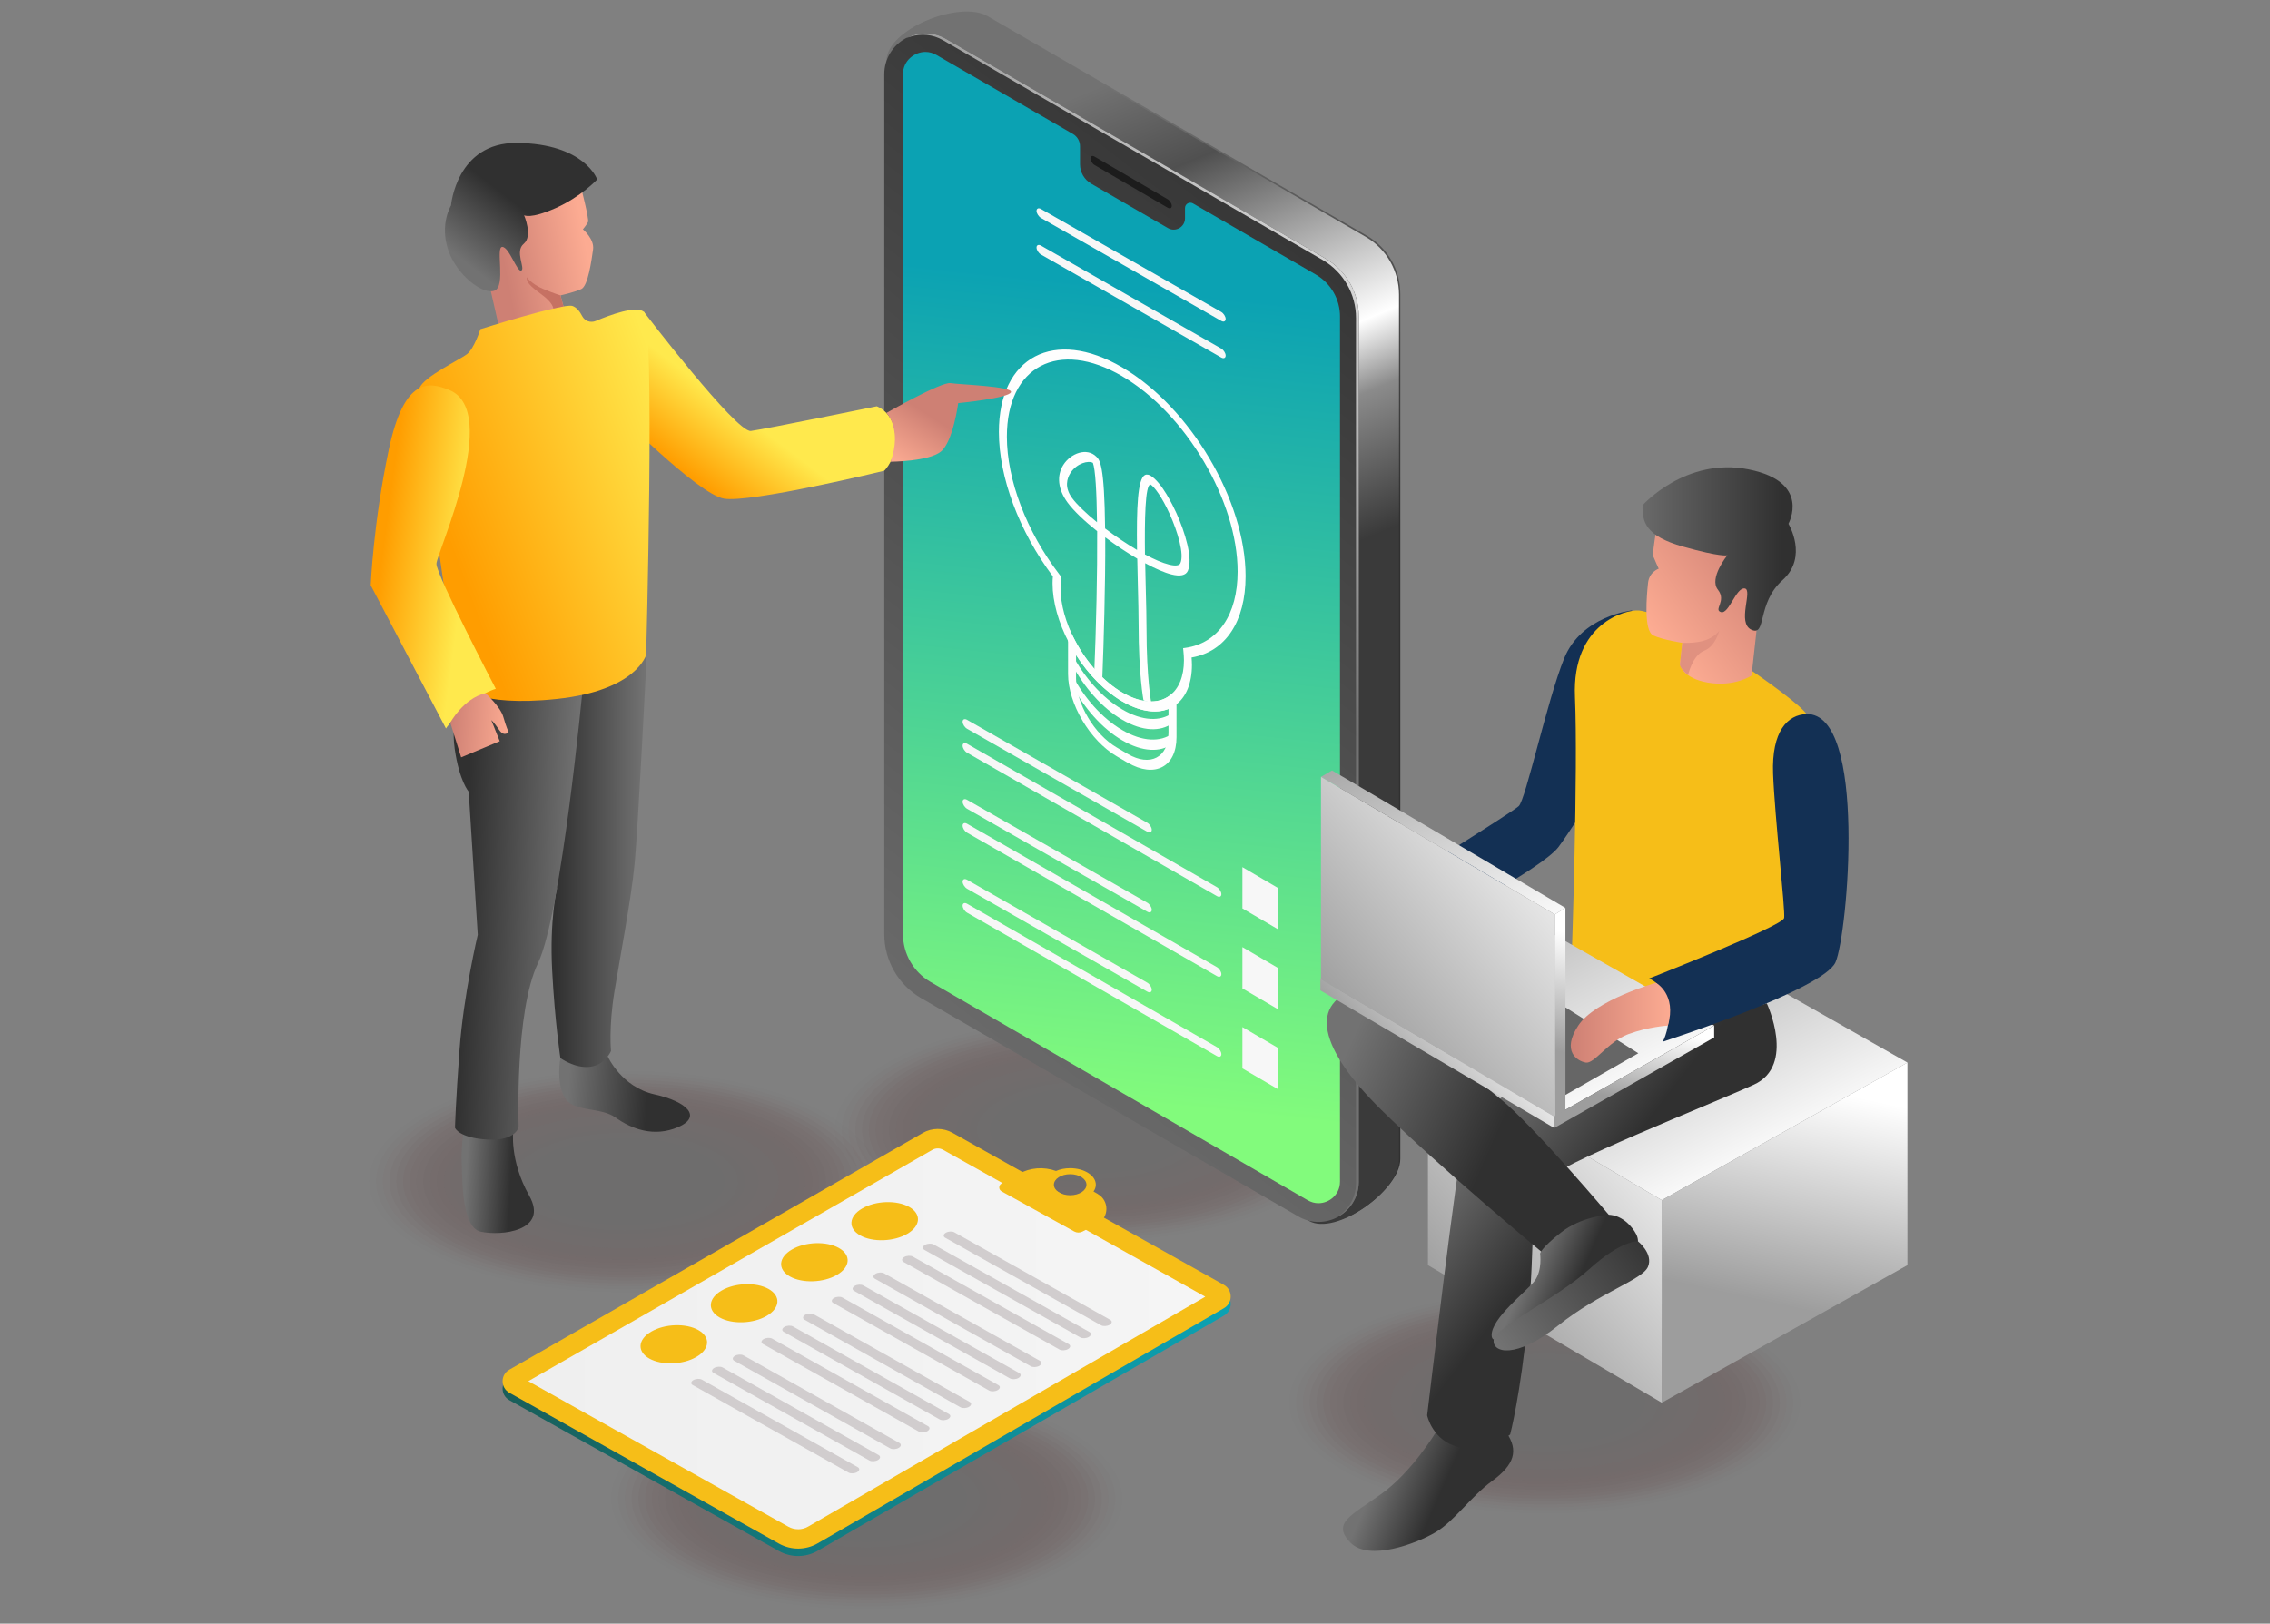 <?xml version="1.0" encoding="UTF-8"?>
<svg id="Layer_1" data-name="Layer 1" xmlns="http://www.w3.org/2000/svg" xmlns:xlink="http://www.w3.org/1999/xlink" viewBox="0 0 492 352">
  <rect x="0" y="0" width="492" height="352" fill="#808080" stroke="none"/>
  <defs>
    <style>
      .cls-1 {
        fill: #4c0000;
        opacity: 0;
      }

      .cls-2 {
        fill: #291111;
        opacity: .69;
      }

      .cls-3 {
        fill: #e09180;
      }

      .cls-4 {
        fill: url(#linear-gradient-15);
      }

      .cls-5 {
        fill: url(#linear-gradient-13);
      }

      .cls-6 {
        fill: url(#linear-gradient-28);
      }

      .cls-7 {
        fill: #2d0f0f;
        opacity: .62;
      }

      .cls-8 {
        fill: url(#linear-gradient-2);
      }

      .cls-9 {
        fill: #340b0b;
        opacity: .46;
      }

      .cls-10 {
        fill: url(#linear-gradient-25);
      }

      .cls-11 {
        fill: url(#linear-gradient-10);
      }

      .cls-12 {
        fill: url(#linear-gradient-12);
      }

      .cls-13 {
        fill: url(#linear-gradient-27);
      }

      .cls-14 {
        fill: #420505;
        opacity: .19;
      }

      .cls-15 {
        fill: #133054;
      }

      .cls-16 {
        fill: url(#linear-gradient-26);
      }

      .cls-17 {
        fill: #271212;
        opacity: .73;
      }

      .cls-18 {
        fill: url(#linear-gradient-4);
      }

      .cls-19 {
        fill: url(#linear-gradient-35);
      }

      .cls-20 {
        fill: #310d0d;
        opacity: .54;
      }

      .cls-21 {
        fill: url(#linear-gradient-30);
      }

      .cls-22 {
        opacity: .18;
      }

      .cls-23 {
        fill: #1c1c1c;
      }

      .cls-24 {
        fill: #3e0606;
        opacity: .27;
      }

      .cls-25 {
        fill: url(#linear-gradient-3);
      }

      .cls-26 {
        fill: url(#linear-gradient-34);
      }

      .cls-27 {
        fill: #440404;
        opacity: .15;
      }

      .cls-28 {
        fill: url(#linear-gradient-5);
      }

      .cls-29 {
        fill: url(#linear-gradient-22);
      }

      .cls-30 {
        fill: url(#linear-gradient-24);
      }

      .cls-31 {
        fill: #f6be18;
      }

      .cls-32 {
        fill: #4a0101;
        opacity: .04;
      }

      .cls-33 {
        fill: url(#linear-gradient-33);
      }

      .cls-34 {
        fill: url(#linear-gradient-8);
      }

      .cls-35 {
        fill: #666;
      }

      .cls-36 {
        fill: #1f1515;
        opacity: .88;
      }

      .cls-37 {
        fill: #330c0c;
        opacity: .5;
      }

      .cls-38 {
        fill: #d1cdce;
      }

      .cls-39 {
        fill: url(#linear-gradient-14);
      }

      .cls-40 {
        fill: url(#linear-gradient-29);
      }

      .cls-41 {
        fill: url(#linear-gradient-20);
      }

      .cls-42 {
        fill: #360a0a;
        opacity: .42;
      }

      .cls-43 {
        fill: url(#linear-gradient-17);
      }

      .cls-44 {
        fill: url(#linear-gradient-7);
      }

      .cls-45 {
        fill: #c67163;
      }

      .cls-46 {
        fill: url(#linear-gradient-9);
      }

      .cls-47 {
        fill: #191818;
      }

      .cls-48 {
        fill: #1d1616;
        opacity: .92;
      }

      .cls-49 {
        fill: #400606;
        opacity: .23;
      }

      .cls-50 {
        fill: url(#linear-gradient-11);
      }

      .cls-51 {
        fill: #3a0808;
        opacity: .35;
      }

      .cls-52 {
        fill: url(#linear-gradient-19);
      }

      .cls-53 {
        fill: url(#linear-gradient-6);
      }

      .cls-54 {
        fill: #3c0707;
        opacity: .31;
      }

      .cls-55 {
        fill: #1b1717;
        opacity: .96;
      }

      .cls-56 {
        fill: #460303;
        opacity: .12;
      }

      .cls-57 {
        fill: url(#linear-gradient-21);
      }

      .cls-58 {
        fill: #231313;
        opacity: .81;
      }

      .cls-59 {
        fill: #fefefe;
      }

      .cls-60 {
        fill: url(#linear-gradient-32);
      }

      .cls-61 {
        fill: url(#linear-gradient-16);
      }

      .cls-62 {
        fill: #2b1010;
        opacity: .65;
      }

      .cls-63 {
        fill: url(#linear-gradient);
      }

      .cls-64 {
        fill: #480202;
        opacity: .08;
      }

      .cls-65 {
        fill: url(#linear-gradient-23);
      }

      .cls-66 {
        fill: url(#linear-gradient-31);
      }

      .cls-67 {
        fill: #f7f7f7;
      }

      .cls-68 {
        fill: #380909;
        opacity: .38;
      }

      .cls-69 {
        fill: #251212;
        opacity: .77;
      }

      .cls-70 {
        fill: url(#linear-gradient-18);
      }

      .cls-71 {
        fill: #2f0e0e;
        opacity: .58;
      }

      .cls-72 {
        fill: #211414;
        opacity: .85;
      }
    </style>
    <linearGradient id="linear-gradient" x1="253.53" y1="134.28" x2="210.44" y2="30.18" gradientUnits="userSpaceOnUse">
      <stop offset="0" stop-color="#303030"/>
      <stop offset="1" stop-color="#727272"/>
    </linearGradient>
    <linearGradient id="linear-gradient-2" x1="253.25" y1="134.5" x2="210.16" y2="30.41" gradientUnits="userSpaceOnUse">
      <stop offset="0" stop-color="#3a3a3a"/>
      <stop offset=".26" stop-color="#8b8b8b"/>
      <stop offset=".39" stop-color="#fff"/>
      <stop offset=".8" stop-color="#505050"/>
      <stop offset="1" stop-color="#727272"/>
    </linearGradient>
    <linearGradient id="linear-gradient-3" x1="312.8" y1="46.35" x2="169.37" y2="231.05" xlink:href="#linear-gradient"/>
    <linearGradient id="linear-gradient-4" x1="328.31" y1="63.51" x2="261.33" y2="120.68" gradientUnits="userSpaceOnUse">
      <stop offset="0" stop-color="#fff"/>
      <stop offset="1" stop-color="#727272"/>
    </linearGradient>
    <linearGradient id="linear-gradient-5" x1="232.37" y1="237.88" x2="250.81" y2="62.71" gradientUnits="userSpaceOnUse">
      <stop offset="0" stop-color="#82fb7c"/>
      <stop offset="1" stop-color="#0ba2b3"/>
    </linearGradient>
    <linearGradient id="linear-gradient-6" x1="1334.63" y1="625.76" x2="1354.28" y2="620.64" gradientTransform="translate(-1056.23 -571.7) rotate(3.33) scale(.9) skewX(-.04)" gradientUnits="userSpaceOnUse">
      <stop offset="0" stop-color="#ce8074"/>
      <stop offset="1" stop-color="#fcab92"/>
    </linearGradient>
    <linearGradient id="linear-gradient-7" x1="2102.77" y1="-65.95" x2="2093.59" y2="-49.68" gradientTransform="translate(-1767.28 -171.13) rotate(8.37) scale(.9) skewX(-.05)" xlink:href="#linear-gradient"/>
    <linearGradient id="linear-gradient-8" x1="626.91" y1="-127.42" x2="609.72" y2="-127.42" gradientTransform="translate(-492.92 328.37) rotate(3.31)" xlink:href="#linear-gradient"/>
    <linearGradient id="linear-gradient-9" x1="598.46" y1="-106.87" x2="588.7" y2="-106.87" gradientTransform="translate(-492.92 328.37) rotate(3.31)" xlink:href="#linear-gradient"/>
    <linearGradient id="linear-gradient-10" x1="604.07" y1="-176.65" x2="623.31" y2="-177.77" gradientTransform="translate(-492.92 328.37) rotate(3.31)" xlink:href="#linear-gradient"/>
    <linearGradient id="linear-gradient-11" x1="584.85" y1="-165.24" x2="608.57" y2="-165.62" gradientTransform="translate(-492.92 328.37) rotate(3.31)" xlink:href="#linear-gradient"/>
    <linearGradient id="linear-gradient-12" x1="1222.31" y1="-785.88" x2="1213.7" y2="-770.63" gradientTransform="translate(-1153.9 708.25) rotate(7.57)" gradientUnits="userSpaceOnUse">
      <stop offset="0" stop-color="#ffe94d"/>
      <stop offset="1" stop-color="#ff9d00"/>
    </linearGradient>
    <linearGradient id="linear-gradient-13" x1="1211.33" y1="-776.1" x2="1162.62" y2="-750.39" xlink:href="#linear-gradient-12"/>
    <linearGradient id="linear-gradient-14" x1="1166.59" y1="-747.06" x2="1148.5" y2="-747.06" xlink:href="#linear-gradient-12"/>
    <linearGradient id="linear-gradient-15" x1="579.63" y1="-205.29" x2="592.36" y2="-205.29" gradientTransform="translate(-492.92 328.37) rotate(3.31)" xlink:href="#linear-gradient-6"/>
    <linearGradient id="linear-gradient-16" x1="681.19" y1="-277.03" x2="674.92" y2="-265.93" gradientTransform="translate(-492.92 328.37) rotate(3.31)" xlink:href="#linear-gradient-6"/>
    <linearGradient id="linear-gradient-17" x1="375.26" y1="257.08" x2="345.43" y2="199.33" gradientUnits="userSpaceOnUse">
      <stop offset="0" stop-color="#fff"/>
      <stop offset="1" stop-color="#9d9d9d"/>
    </linearGradient>
    <linearGradient id="linear-gradient-18" x1="393.63" y1="235.85" x2="383.5" y2="282.38" xlink:href="#linear-gradient-17"/>
    <linearGradient id="linear-gradient-19" x1="365.78" y1="240.45" x2="314.87" y2="284.51" xlink:href="#linear-gradient-17"/>
    <linearGradient id="linear-gradient-20" x1="312.27" y1="323.63" x2="299.64" y2="318.06" xlink:href="#linear-gradient"/>
    <linearGradient id="linear-gradient-21" x1="343.23" y1="261.27" x2="318.87" y2="242.53" xlink:href="#linear-gradient"/>
    <linearGradient id="linear-gradient-22" x1="329.43" y1="234.85" x2="295.46" y2="219.85" xlink:href="#linear-gradient"/>
    <linearGradient id="linear-gradient-23" x1="341.5" y1="278.99" x2="331.71" y2="274.67" xlink:href="#linear-gradient"/>
    <linearGradient id="linear-gradient-24" x1="359.62" y1="268.19" x2="326.09" y2="293.01" xlink:href="#linear-gradient"/>
    <linearGradient id="linear-gradient-25" x1="382.62" y1="119.46" x2="358.58" y2="137.25" gradientTransform="matrix(1,0,0,1,0,0)" xlink:href="#linear-gradient-6"/>
    <linearGradient id="linear-gradient-26" x1="386.3" y1="119.02" x2="351.44" y2="119.02" xlink:href="#linear-gradient"/>
    <linearGradient id="linear-gradient-27" x1="342.52" y1="243.69" x2="312.99" y2="186.53" xlink:href="#linear-gradient-17"/>
    <linearGradient id="linear-gradient-28" x1="356.58" y1="222.5" x2="353.05" y2="238.72" xlink:href="#linear-gradient-17"/>
    <linearGradient id="linear-gradient-29" x1="324.85" y1="216.81" x2="302.92" y2="235.79" xlink:href="#linear-gradient-17"/>
    <linearGradient id="linear-gradient-30" x1="326.1" y1="208.36" x2="297.55" y2="153.09" xlink:href="#linear-gradient-17"/>
    <linearGradient id="linear-gradient-31" x1="341.81" y1="202.64" x2="336.37" y2="227.63" xlink:href="#linear-gradient-17"/>
    <linearGradient id="linear-gradient-32" x1="342.59" y1="178.51" x2="291.68" y2="222.57" xlink:href="#linear-gradient-17"/>
    <linearGradient id="linear-gradient-33" x1="340.44" y1="221.72" x2="361.99" y2="221.72" gradientTransform="matrix(1,0,0,1,0,0)" xlink:href="#linear-gradient-6"/>
    <linearGradient id="linear-gradient-34" x1="108.94" y1="291.86" x2="266.74" y2="291.86" gradientUnits="userSpaceOnUse">
      <stop offset="0" stop-color="#195e59"/>
      <stop offset="1" stop-color="#0ba2b3"/>
    </linearGradient>
    <linearGradient id="linear-gradient-35" x1="114.5" y1="290.25" x2="261.23" y2="290.25" gradientUnits="userSpaceOnUse">
      <stop offset="0" stop-color="#efefef"/>
      <stop offset="1" stop-color="#f5f5f5"/>
    </linearGradient>
  </defs>
  <g class="cls-22">
    <ellipse class="cls-1" cx="236.33" cy="245.04" rx="24.61" ry="56.81" transform="translate(-9.09 480.97) rotate(-89.91)"/>
    <ellipse class="cls-32" cx="236.33" cy="245.04" rx="23.97" ry="55.34" transform="translate(-9.09 480.97) rotate(-89.91)"/>
    <ellipse class="cls-64" cx="236.33" cy="245.04" rx="23.34" ry="53.88" transform="translate(-9.09 480.97) rotate(-89.91)"/>
    <ellipse class="cls-56" cx="236.33" cy="245.04" rx="22.71" ry="52.42" transform="translate(-9.09 480.97) rotate(-89.91)"/>
    <ellipse class="cls-27" cx="236.33" cy="245.04" rx="22.07" ry="50.95" transform="translate(-9.09 480.97) rotate(-89.91)"/>
    <ellipse class="cls-14" cx="236.33" cy="245.04" rx="21.44" ry="49.49" transform="translate(-9.09 480.97) rotate(-89.91)"/>
    <ellipse class="cls-49" cx="236.33" cy="245.04" rx="20.8" ry="48.03" transform="translate(-9.09 480.97) rotate(-89.91)"/>
    <ellipse class="cls-24" cx="236.33" cy="245.04" rx="20.17" ry="46.56" transform="translate(-9.09 480.97) rotate(-89.91)"/>
    <ellipse class="cls-54" cx="236.33" cy="245.04" rx="19.54" ry="45.1" transform="translate(-9.09 480.97) rotate(-89.91)"/>
    <ellipse class="cls-51" cx="236.33" cy="245.04" rx="18.9" ry="43.64" transform="translate(-9.09 480.97) rotate(-89.91)"/>
    <ellipse class="cls-68" cx="236.33" cy="245.04" rx="18.27" ry="42.17" transform="translate(-9.09 480.97) rotate(-89.91)"/>
    <ellipse class="cls-42" cx="236.33" cy="245.04" rx="17.63" ry="40.71" transform="translate(-9.09 480.97) rotate(-89.91)"/>
    <ellipse class="cls-9" cx="236.33" cy="245.04" rx="17" ry="39.25" transform="translate(-9.09 480.97) rotate(-89.91)"/>
    <ellipse class="cls-37" cx="236.33" cy="245.04" rx="16.37" ry="37.78" transform="translate(-9.09 480.97) rotate(-89.91)"/>
    <ellipse class="cls-20" cx="236.33" cy="245.04" rx="15.73" ry="36.32" transform="translate(-9.09 480.97) rotate(-89.91)"/>
    <ellipse class="cls-71" cx="236.33" cy="245.04" rx="15.1" ry="34.86" transform="translate(-9.09 480.97) rotate(-89.91)"/>
    <ellipse class="cls-7" cx="236.33" cy="245.04" rx="14.47" ry="33.39" transform="translate(-9.09 480.97) rotate(-89.91)"/>
    <ellipse class="cls-62" cx="236.33" cy="245.04" rx="13.83" ry="31.93" transform="translate(-9.09 480.97) rotate(-89.91)"/>
    <ellipse class="cls-2" cx="236.33" cy="245.04" rx="13.2" ry="30.47" transform="translate(-9.09 480.97) rotate(-89.91)"/>
    <ellipse class="cls-17" cx="236.33" cy="245.04" rx="12.56" ry="29" transform="translate(-9.09 480.97) rotate(-89.91)"/>
    <ellipse class="cls-69" cx="236.33" cy="245.04" rx="11.93" ry="27.54" transform="translate(-9.09 480.97) rotate(-89.91)"/>
    <ellipse class="cls-58" cx="236.33" cy="245.04" rx="11.3" ry="26.08" transform="translate(-9.09 480.97) rotate(-89.91)"/>
    <ellipse class="cls-72" cx="236.33" cy="245.04" rx="10.66" ry="24.61" transform="translate(-9.09 480.97) rotate(-89.91)"/>
    <ellipse class="cls-36" cx="236.33" cy="245.04" rx="10.03" ry="23.15" transform="translate(-9.09 480.97) rotate(-89.91)"/>
    <ellipse class="cls-48" cx="236.33" cy="245.04" rx="9.39" ry="21.69" transform="translate(-9.09 480.97) rotate(-89.91)"/>
    <ellipse class="cls-55" cx="236.33" cy="245.04" rx="8.76" ry="20.22" transform="translate(-9.09 480.97) rotate(-89.91)"/>
    <ellipse class="cls-47" cx="236.33" cy="245.04" rx="8.13" ry="18.76" transform="translate(-9.09 480.97) rotate(-89.91)"/>
  </g>
  <g class="cls-22">
    <ellipse class="cls-1" cx="187.87" cy="324.89" rx="24.61" ry="56.81" transform="translate(-137.33 512.23) rotate(-89.91)"/>
    <ellipse class="cls-32" cx="187.87" cy="324.89" rx="23.97" ry="55.34" transform="translate(-137.33 512.23) rotate(-89.91)"/>
    <ellipse class="cls-64" cx="187.87" cy="324.89" rx="23.34" ry="53.88" transform="translate(-137.33 512.23) rotate(-89.91)"/>
    <ellipse class="cls-56" cx="187.87" cy="324.89" rx="22.71" ry="52.42" transform="translate(-137.33 512.23) rotate(-89.91)"/>
    <ellipse class="cls-27" cx="187.87" cy="324.89" rx="22.07" ry="50.95" transform="translate(-137.33 512.23) rotate(-89.91)"/>
    <ellipse class="cls-14" cx="187.87" cy="324.89" rx="21.44" ry="49.49" transform="translate(-137.33 512.23) rotate(-89.91)"/>
    <ellipse class="cls-49" cx="187.87" cy="324.89" rx="20.8" ry="48.03" transform="translate(-137.33 512.23) rotate(-89.91)"/>
    <ellipse class="cls-24" cx="187.87" cy="324.89" rx="20.17" ry="46.56" transform="translate(-137.33 512.23) rotate(-89.91)"/>
    <ellipse class="cls-54" cx="187.87" cy="324.89" rx="19.54" ry="45.1" transform="translate(-137.33 512.23) rotate(-89.91)"/>
    <ellipse class="cls-51" cx="187.87" cy="324.89" rx="18.9" ry="43.64" transform="translate(-137.33 512.23) rotate(-89.91)"/>
    <ellipse class="cls-68" cx="187.87" cy="324.89" rx="18.27" ry="42.17" transform="translate(-137.33 512.23) rotate(-89.91)"/>
    <ellipse class="cls-42" cx="187.87" cy="324.89" rx="17.63" ry="40.71" transform="translate(-137.33 512.23) rotate(-89.91)"/>
    <ellipse class="cls-9" cx="187.87" cy="324.89" rx="17" ry="39.25" transform="translate(-137.33 512.23) rotate(-89.91)"/>
    <ellipse class="cls-37" cx="187.87" cy="324.89" rx="16.37" ry="37.78" transform="translate(-137.33 512.23) rotate(-89.91)"/>
    <ellipse class="cls-20" cx="187.87" cy="324.89" rx="15.73" ry="36.32" transform="translate(-137.33 512.23) rotate(-89.91)"/>
    <ellipse class="cls-71" cx="187.87" cy="324.89" rx="15.1" ry="34.86" transform="translate(-137.33 512.23) rotate(-89.91)"/>
    <ellipse class="cls-7" cx="187.87" cy="324.89" rx="14.47" ry="33.39" transform="translate(-137.33 512.23) rotate(-89.91)"/>
    <ellipse class="cls-62" cx="187.87" cy="324.89" rx="13.83" ry="31.93" transform="translate(-137.33 512.23) rotate(-89.91)"/>
    <ellipse class="cls-2" cx="187.87" cy="324.89" rx="13.2" ry="30.47" transform="translate(-137.33 512.23) rotate(-89.91)"/>
    <ellipse class="cls-17" cx="187.87" cy="324.89" rx="12.56" ry="29" transform="translate(-137.33 512.23) rotate(-89.91)"/>
    <ellipse class="cls-69" cx="187.87" cy="324.89" rx="11.93" ry="27.54" transform="translate(-137.33 512.23) rotate(-89.91)"/>
    <ellipse class="cls-58" cx="187.87" cy="324.89" rx="11.3" ry="26.08" transform="translate(-137.33 512.23) rotate(-89.91)"/>
    <ellipse class="cls-72" cx="187.87" cy="324.89" rx="10.66" ry="24.61" transform="translate(-137.33 512.23) rotate(-89.91)"/>
    <ellipse class="cls-36" cx="187.87" cy="324.89" rx="10.03" ry="23.15" transform="translate(-137.33 512.23) rotate(-89.91)"/>
    <ellipse class="cls-48" cx="187.87" cy="324.89" rx="9.39" ry="21.69" transform="translate(-137.33 512.23) rotate(-89.91)"/>
    <ellipse class="cls-55" cx="187.87" cy="324.89" rx="8.76" ry="20.22" transform="translate(-137.33 512.23) rotate(-89.91)"/>
    <ellipse class="cls-47" cx="187.87" cy="324.89" rx="8.13" ry="18.76" transform="translate(-137.33 512.23) rotate(-89.91)"/>
  </g>
  <g class="cls-22">
    <ellipse class="cls-1" cx="334.84" cy="304.1" rx="24.61" ry="56.81" transform="translate(30.18 638.44) rotate(-89.91)"/>
    <ellipse class="cls-32" cx="334.84" cy="304.1" rx="23.97" ry="55.34" transform="translate(30.18 638.44) rotate(-89.91)"/>
    <ellipse class="cls-64" cx="334.84" cy="304.1" rx="23.34" ry="53.88" transform="translate(30.18 638.44) rotate(-89.91)"/>
    <ellipse class="cls-56" cx="334.84" cy="304.1" rx="22.71" ry="52.42" transform="translate(30.18 638.44) rotate(-89.91)"/>
    <ellipse class="cls-27" cx="334.84" cy="304.1" rx="22.07" ry="50.95" transform="translate(30.18 638.44) rotate(-89.91)"/>
    <ellipse class="cls-14" cx="334.84" cy="304.1" rx="21.44" ry="49.49" transform="translate(30.18 638.44) rotate(-89.91)"/>
    <ellipse class="cls-49" cx="334.84" cy="304.1" rx="20.8" ry="48.03" transform="translate(30.18 638.44) rotate(-89.91)"/>
    <ellipse class="cls-24" cx="334.84" cy="304.1" rx="20.17" ry="46.56" transform="translate(30.18 638.44) rotate(-89.91)"/>
    <ellipse class="cls-54" cx="334.84" cy="304.1" rx="19.54" ry="45.1" transform="translate(30.18 638.44) rotate(-89.91)"/>
    <ellipse class="cls-51" cx="334.84" cy="304.1" rx="18.9" ry="43.64" transform="translate(30.18 638.44) rotate(-89.91)"/>
    <ellipse class="cls-68" cx="334.84" cy="304.1" rx="18.27" ry="42.17" transform="translate(30.18 638.44) rotate(-89.91)"/>
    <ellipse class="cls-42" cx="334.84" cy="304.11" rx="17.63" ry="40.71" transform="translate(30.18 638.44) rotate(-89.91)"/>
    <ellipse class="cls-9" cx="334.84" cy="304.11" rx="17" ry="39.25" transform="translate(30.18 638.44) rotate(-89.91)"/>
    <ellipse class="cls-37" cx="334.84" cy="304.11" rx="16.37" ry="37.78" transform="translate(30.18 638.44) rotate(-89.91)"/>
    <ellipse class="cls-20" cx="334.84" cy="304.11" rx="15.73" ry="36.32" transform="translate(30.18 638.44) rotate(-89.91)"/>
    <ellipse class="cls-71" cx="334.84" cy="304.11" rx="15.1" ry="34.86" transform="translate(30.18 638.44) rotate(-89.91)"/>
    <ellipse class="cls-7" cx="334.84" cy="304.11" rx="14.47" ry="33.39" transform="translate(30.18 638.44) rotate(-89.91)"/>
    <ellipse class="cls-62" cx="334.84" cy="304.11" rx="13.83" ry="31.93" transform="translate(30.18 638.44) rotate(-89.91)"/>
    <ellipse class="cls-2" cx="334.84" cy="304.11" rx="13.2" ry="30.47" transform="translate(30.18 638.44) rotate(-89.91)"/>
    <ellipse class="cls-17" cx="334.84" cy="304.11" rx="12.56" ry="29" transform="translate(30.18 638.44) rotate(-89.91)"/>
    <ellipse class="cls-69" cx="334.84" cy="304.11" rx="11.93" ry="27.54" transform="translate(30.18 638.44) rotate(-89.91)"/>
    <ellipse class="cls-58" cx="334.84" cy="304.11" rx="11.3" ry="26.08" transform="translate(30.18 638.44) rotate(-89.91)"/>
    <ellipse class="cls-72" cx="334.84" cy="304.11" rx="10.66" ry="24.61" transform="translate(30.18 638.44) rotate(-89.91)"/>
    <ellipse class="cls-36" cx="334.84" cy="304.11" rx="10.03" ry="23.15" transform="translate(30.18 638.44) rotate(-89.91)"/>
    <ellipse class="cls-48" cx="334.84" cy="304.11" rx="9.39" ry="21.69" transform="translate(30.18 638.44) rotate(-89.91)"/>
    <ellipse class="cls-55" cx="334.84" cy="304.11" rx="8.76" ry="20.22" transform="translate(30.18 638.44) rotate(-89.91)"/>
    <ellipse class="cls-47" cx="334.84" cy="304.11" rx="8.13" ry="18.76" transform="translate(30.18 638.44) rotate(-89.91)"/>
  </g>
  <g class="cls-22">
    <ellipse class="cls-1" cx="135.38" cy="256.18" rx="24.61" ry="56.81" transform="translate(-121.01 391.14) rotate(-89.91)"/>
    <ellipse class="cls-32" cx="135.38" cy="256.18" rx="23.97" ry="55.34" transform="translate(-121.01 391.14) rotate(-89.91)"/>
    <ellipse class="cls-64" cx="135.38" cy="256.18" rx="23.34" ry="53.88" transform="translate(-121.01 391.14) rotate(-89.91)"/>
    <ellipse class="cls-56" cx="135.38" cy="256.18" rx="22.71" ry="52.42" transform="translate(-121.01 391.14) rotate(-89.91)"/>
    <ellipse class="cls-27" cx="135.38" cy="256.18" rx="22.07" ry="50.95" transform="translate(-121.01 391.14) rotate(-89.91)"/>
    <ellipse class="cls-14" cx="135.38" cy="256.18" rx="21.44" ry="49.49" transform="translate(-121.01 391.14) rotate(-89.91)"/>
    <ellipse class="cls-49" cx="135.38" cy="256.18" rx="20.8" ry="48.03" transform="translate(-121.01 391.14) rotate(-89.91)"/>
    <ellipse class="cls-24" cx="135.38" cy="256.18" rx="20.17" ry="46.56" transform="translate(-121.01 391.14) rotate(-89.91)"/>
    <ellipse class="cls-54" cx="135.38" cy="256.18" rx="19.54" ry="45.1" transform="translate(-121.01 391.14) rotate(-89.91)"/>
    <ellipse class="cls-51" cx="135.38" cy="256.18" rx="18.9" ry="43.64" transform="translate(-121.01 391.14) rotate(-89.91)"/>
    <ellipse class="cls-68" cx="135.38" cy="256.18" rx="18.27" ry="42.17" transform="translate(-121.01 391.14) rotate(-89.91)"/>
    <ellipse class="cls-42" cx="135.38" cy="256.18" rx="17.63" ry="40.71" transform="translate(-121.01 391.14) rotate(-89.91)"/>
    <ellipse class="cls-9" cx="135.38" cy="256.18" rx="17" ry="39.25" transform="translate(-121.01 391.14) rotate(-89.91)"/>
    <ellipse class="cls-37" cx="135.38" cy="256.18" rx="16.37" ry="37.78" transform="translate(-121.01 391.14) rotate(-89.91)"/>
    <ellipse class="cls-20" cx="135.38" cy="256.18" rx="15.73" ry="36.32" transform="translate(-121.01 391.14) rotate(-89.91)"/>
    <ellipse class="cls-71" cx="135.38" cy="256.18" rx="15.1" ry="34.86" transform="translate(-121.01 391.14) rotate(-89.91)"/>
    <ellipse class="cls-7" cx="135.38" cy="256.18" rx="14.47" ry="33.39" transform="translate(-121.01 391.14) rotate(-89.91)"/>
    <ellipse class="cls-62" cx="135.38" cy="256.18" rx="13.83" ry="31.93" transform="translate(-121.01 391.14) rotate(-89.91)"/>
    <ellipse class="cls-2" cx="135.38" cy="256.18" rx="13.2" ry="30.47" transform="translate(-121.01 391.14) rotate(-89.91)"/>
    <ellipse class="cls-17" cx="135.38" cy="256.18" rx="12.56" ry="29" transform="translate(-121.01 391.14) rotate(-89.91)"/>
    <ellipse class="cls-69" cx="135.38" cy="256.18" rx="11.93" ry="27.54" transform="translate(-121.01 391.14) rotate(-89.91)"/>
    <ellipse class="cls-58" cx="135.38" cy="256.18" rx="11.3" ry="26.08" transform="translate(-121.01 391.14) rotate(-89.91)"/>
    <ellipse class="cls-72" cx="135.38" cy="256.18" rx="10.66" ry="24.61" transform="translate(-121.01 391.14) rotate(-89.91)"/>
    <ellipse class="cls-36" cx="135.38" cy="256.18" rx="10.03" ry="23.15" transform="translate(-121.01 391.14) rotate(-89.91)"/>
    <ellipse class="cls-48" cx="135.38" cy="256.18" rx="9.39" ry="21.69" transform="translate(-121.01 391.14) rotate(-89.91)"/>
    <ellipse class="cls-55" cx="135.38" cy="256.18" rx="8.76" ry="20.22" transform="translate(-121.01 391.14) rotate(-89.91)"/>
    <ellipse class="cls-47" cx="135.38" cy="256.18" rx="8.13" ry="18.76" transform="translate(-121.01 391.14) rotate(-89.91)"/>
  </g>
  <g>
    <g>
      <path class="cls-63" d="M208.67,211.48l75.27,52.95c5.81,3.36,19.56-6.46,19.56-13.17V63.66c0-5.18-2.76-9.97-7.24-12.56L214.02,3.49c-5.93-3.43-21.6,2.65-21.6,9.5l8.24,184.59c0,5.73,3.05,11.03,8.01,13.9Z"/>
      <path class="cls-8" d="M208.39,211.71l75.27,52.95c5.81,3.36,19.56-6.46,19.56-13.17V63.89c0-5.18-2.76-9.97-7.24-12.56L213.74,3.71c-5.93-3.43-21.6,2.65-21.6,9.5l8.24,184.59c0,5.73,3.05,11.03,8.01,13.9Z"/>
      <path class="cls-25" d="M199.68,216.41l81.74,47.32c5.81,3.36,13.08-.83,13.08-7.54V68.59c0-5.18-2.76-9.97-7.24-12.56L205.02,8.42c-5.93-3.43-13.36.85-13.36,7.7v186.39c0,5.73,3.05,11.03,8.01,13.9Z"/>
      <path class="cls-18" d="M287.26,56.03L205.02,8.42c-2.85-1.65-6.03-1.51-8.58-.17.31-.12.62-.21.94-.3,2.23-.69,4.74-.54,7.04.79l82.24,47.61c4.48,2.6,7.24,7.38,7.24,12.56v187.6c0,3.31-1.78,5.98-4.27,7.46,2.8-1.38,4.87-4.21,4.87-7.79V68.59c0-5.18-2.76-9.97-7.24-12.56Z"/>
      <path class="cls-28" d="M285.22,59.54l-26.66-15.44c-.76-.44-1.72.11-1.72.99v2.23c0,1.9-2.05,3.08-3.7,2.13l-16.62-9.62c-1.51-.87-2.44-2.48-2.44-4.23v-3.89c0-1.1-.59-2.12-1.54-2.67l-29.57-17.12c-.76-.44-1.57-.66-2.41-.66-2.33,0-4.85,1.86-4.85,4.85v186.39c0,4.28,2.28,8.24,5.99,10.39l81.74,47.32c.73.42,1.51.64,2.32.64h0c1.19,0,2.38-.48,3.26-1.33.64-.62,1.41-1.69,1.41-3.34V68.59c0-3.73-1.99-7.18-5.22-9.05Z"/>
      <path class="cls-23" d="M253.06,45.02l-15.81-9.23c-.5-.29-.91-.94-.91-1.45h0c0-.5.41-.67.91-.38l15.81,9.23c.5.29.91.94.91,1.45h0c0,.5-.41.67-.91.38Z"/>
    </g>
    <g>
      <path class="cls-59" d="M244.42,165.36l-2.37-1.39c-5.82-3.4-10.56-11.42-10.56-17.87v-10.12l1.53,2.9c2.54,4.84,6.27,8.94,10.22,11.25,3.96,2.31,7.69,2.57,10.23.7l1.53-1.12v10.12c0,6.45-4.74,8.93-10.57,5.52ZM233.22,141.98v5.14c0,5.39,3.96,12.1,8.83,14.94l2.37,1.39c4.87,2.85,8.84.78,8.84-4.61v-5.14c-2.74,1.1-6.3.54-10.03-1.64-3.73-2.18-7.27-5.77-10.02-10.08Z"/>
      <path class="cls-59" d="M243.23,153.8c-4.37-2.55-8.28-7.02-10.88-11.98v2.23c2.61,4.96,6.51,9.43,10.88,11.98,4.38,2.56,8.29,2.66,10.89.75v-2.23c-2.61,1.91-6.51,1.81-10.89-.75Z"/>
      <path class="cls-59" d="M243.23,158.27c-4.37-2.55-8.28-7.02-10.88-11.98v2.23c2.61,4.96,6.51,9.43,10.88,11.98,4.38,2.56,8.29,2.66,10.89.75v-2.23c-2.61,1.91-6.51,1.81-10.89-.75Z"/>
      <path class="cls-59" d="M243.23,152.05c-4.46-2.61-8.67-7.24-11.54-12.71-2.29-4.34-3.56-8.91-3.56-12.85,0-.52.02-1.02.07-1.53-7.34-9.82-11.7-21.48-11.7-31.32,0-16.34,11.99-22.62,26.73-14,14.75,8.62,26.74,28.92,26.74,45.26,0,9.85-4.37,16.4-11.71,17.64.04.51.08,1.06.08,1.61,0,3.94-1.26,7.03-3.56,8.69-2.87,2.11-7.08,1.82-11.55-.8ZM243.23,81.56c-13.79-8.06-25-2.18-25,13.1,0,9.39,4.25,20.55,11.36,29.85l.46.6-.07.56c-.08.62-.12,1.23-.12,1.85,0,3.49,1.12,7.53,3.15,11.37,2.55,4.84,6.27,8.95,10.22,11.25,3.96,2.31,7.69,2.57,10.23.7,2.03-1.47,3.15-4.2,3.15-7.69,0-.69-.06-1.4-.12-2.01l-.06-.62.45-.06c7.12-.98,11.36-7.17,11.36-16.56,0-15.28-11.22-34.27-25.01-42.33Z"/>
      <path class="cls-59" d="M238.88,147.46l-1.73-1.1c.45-10.76.7-22.31.65-31.2-2.74-2.18-5.08-4.39-6.41-6.2-2.1-2.86-2.43-5.86-.89-8.23,1.6-2.47,5.06-3.77,7.12-1.73.76.75,1.75,1.73,1.9,15.57,2.2,1.67,4.61,3.3,6.92,4.66-.13-9.19.14-15.37,1.68-16.23.44-.24.92-.07,1.23.11,2.45,1.43,4.92,6.58,5.62,8.12,1.88,4.15,3.65,9.92,2.48,12.53-.45.99-1.65,1.25-3.56.77-1.54-.39-3.52-1.26-5.68-2.43.04,2.08.09,4.06.13,5.74.08,3.22.16,6.25.16,8.65,0,10.4,1.01,15.83,1.02,15.88l-1.68-.54c-.04-.23-1.06-5.72-1.06-16.35,0-2.37-.08-5.4-.16-8.6-.05-2.01-.1-3.94-.13-5.76-2.29-1.35-4.7-2.95-6.94-4.63.01,2.4,0,5.14-.04,8.28-.14,11.36-.6,22.57-.61,22.68ZM249.35,105.03c-1.16.06-1.28,7.86-1.19,15.17,1.95,1.05,3.76,1.84,5.22,2.2,1.35.34,2.22.24,2.45-.29.87-1.92-.53-6.73-2.3-10.64-1.69-3.74-3.35-5.96-4.19-6.45ZM236.86,100.34c-.92-.54-3.45.03-4.84,2.18-.78,1.21-1.36,3.14.35,5.46,1.06,1.44,3.03,3.32,5.4,5.24-.08-6.61-.36-11.44-.89-12.86,0,0-.02-.01-.03-.02Z"/>
    </g>
    <g>
      <g>
        <g>
          <path class="cls-67" d="M248.66,180.31l-39.05-22.31c-.53-.31-.97-1-.97-1.53h0c0-.53.44-.72.97-.41l39.05,22.31c.53.31.97,1,.97,1.53h0c0,.53-.44.72-.97.41Z"/>
          <path class="cls-67" d="M263.75,194.27l-54.14-31.08c-.53-.31-.97-1-.97-1.53h0c0-.53.44-.72.97-.41l54.14,31.08c.53.31.97,1,.97,1.53h0c0,.53-.44.72-.97.41Z"/>
        </g>
        <polygon class="cls-67" points="276.94 192.48 276.94 201.43 269.28 196.94 269.28 187.99 276.94 192.48"/>
      </g>
      <g>
        <g>
          <path class="cls-67" d="M248.66,197.65l-39.05-22.31c-.53-.31-.97-1-.97-1.53h0c0-.53.44-.72.97-.41l39.05,22.31c.53.31.97,1,.97,1.53h0c0,.53-.44.72-.97.41Z"/>
          <path class="cls-67" d="M263.75,211.61l-54.14-31.08c-.53-.31-.97-1-.97-1.53h0c0-.53.44-.72.97-.41l54.14,31.08c.53.31.97,1,.97,1.53h0c0,.53-.44.72-.97.41Z"/>
        </g>
        <polygon class="cls-67" points="276.94 209.82 276.94 218.77 269.28 214.28 269.28 205.33 276.94 209.82"/>
      </g>
      <g>
        <g>
          <path class="cls-67" d="M248.66,214.98l-39.05-22.31c-.53-.31-.97-1-.97-1.53h0c0-.53.44-.72.97-.41l39.05,22.31c.53.31.97,1,.97,1.53h0c0,.53-.44.72-.97.41Z"/>
          <path class="cls-67" d="M263.75,228.95l-54.14-31.08c-.53-.31-.97-1-.97-1.53h0c0-.53.44-.72.97-.41l54.14,31.08c.53.31.97,1,.97,1.53h0c0,.53-.44.72-.97.41Z"/>
        </g>
        <polygon class="cls-67" points="276.94 227.15 276.94 236.1 269.28 231.62 269.28 222.67 276.94 227.15"/>
      </g>
    </g>
    <path class="cls-67" d="M264.68,69.56l-39.05-22.31c-.53-.31-.97-1-.97-1.53h0c0-.53.44-.72.97-.41l39.05,22.31c.53.31.97,1,.97,1.53h0c0,.53-.44.72-.97.41Z"/>
    <path class="cls-67" d="M264.68,77.5l-39.05-22.31c-.53-.31-.97-1-.97-1.53h0c0-.53.44-.72.97-.41l39.05,22.31c.53.31.97,1,.97,1.53h0c0,.53-.44.72-.97.41Z"/>
  </g>
  <g>
    <path class="cls-53" d="M125.82,40.19s1.92,7.32,1.63,7.93-1.11,1.59-1.11,1.59c0,0,2.54,2.11,2.2,4.41-.34,2.3-1.07,7.85-2.54,8.54-1.48.7-4.52,1.38-4.52,1.38l1.15,4.18s-3.37,2-6.92,2.98c-3.54.98-7.74-1.14-7.74-1.14l-4.68-20.42s19.35-10.97,22.53-9.46Z"/>
    <path class="cls-44" d="M129.43,38.91s-3.49,3.76-9.01,6.21c-5.53,2.45-6.83,1.54-6.83,1.54,0,0,1.94,4.53-.07,6.19s.39,5.35-.53,5.8c-.92.45-2.64-5.15-4.14-5.12-1.51.04.87,8.56-1.69,9.49-2.56.93-8.27-3.42-10.07-8.98-1.79-5.55.66-9.49.66-9.49,0,0,1.15-13.69,14.29-13.56,14.7.14,17.39,7.9,17.39,7.9Z"/>
    <path class="cls-34" d="M131.72,229.03s2.97,6.63,10.12,8.22c7.15,1.59,10.37,4.86,5.12,7.11-5.24,2.25-10.14.37-13.51-2.06-3.37-2.43-9.31-1.07-11.13-4.48-1.83-3.41-.86-8.43-.86-8.43l10.26-.36Z"/>
    <path class="cls-46" d="M100.45,245.04s-.56,5.01-.39,6.72c.17,1.71-.35,14.25,4.07,15.25,4.41,1,14.91-.09,10.57-7.8-4.34-7.7-3.45-14.16-3.45-14.16,0,0-4.52,2.99-10.79,0Z"/>
    <path class="cls-11" d="M140.14,142.55s-1.83,36.92-2.59,44.7c-.76,7.79-3.11,19.97-4.37,27.7-1.27,7.73-.75,12.89-.75,12.89,0,0-1.2,3.01-4.51,3.43-3.31.42-6.46-1.89-6.46-1.89,0,0-1.19-7.8-1.78-18.92-.59-11.12,1.03-17.8,1.03-17.8l-7.57-50.12h27Z"/>
    <path class="cls-50" d="M100.37,148.51s-2.84,6.76-1.82,13.83,3.04,9.29,3.04,9.29l1.96,31.03s-3.08,12.98-3.95,24.89c-.87,11.91-.98,16.95-.98,16.95,0,0,.77,2.19,7.01,2.55,6.25.36,6.78-2.74,6.78-2.74,0,0-.88-24.96,4.21-35.54,5.09-10.59,9.73-60.11,9.73-60.11,0,0-21.11,4.27-25.99-.16Z"/>
    <path class="cls-12" d="M139.54,67.59s20.04,26.25,23.21,25.84c3.17-.42,27.28-5.35,27.28-5.35,0,0,3.67,1.21,4.07,6.29.4,5.08-2.46,7.69-2.46,7.69,0,0-29.01,7.04-34.74,6.04-5.73-1-23.82-19.34-23.82-19.34l6.46-21.17Z"/>
    <path class="cls-5" d="M104.13,71.36s17.88-5.63,19.89-5.04c.96.28,1.69,1.27,2.17,2.22.55,1.07,1.84,1.51,2.94,1.04,3.11-1.32,8.66-3.36,10.41-2,2.47,1.93.51,74.36.51,74.36,0,0-1.99,7.74-19.37,9.59-17.38,1.85-21.24-2.83-21.24-2.83,0,0-9.47-62.16-8.51-64.6s8.67-6.09,10.27-7.31c1.6-1.23,2.92-5.44,2.92-5.44Z"/>
    <path class="cls-39" d="M97.38,84.55c-4.3-1.74-9.76-3.03-13.13,13-3.37,16.03-3.9,29.34-3.9,29.34l16.31,31.04s1.27-2.06,4.62-4.96c3.36-2.9,6.18-3.64,6.18-3.64,0,0-12.94-24.76-12.87-27.11.06-2.35,14.19-33.05,2.78-37.67Z"/>
    <path class="cls-4" d="M105.22,150.27s3.24,2.93,3.87,5.15c.63,2.22,1.14,3.29,1.14,3.29,0,0-.92,1.18-2.06-.5-1.14-1.68-1.68-2.09-1.68-2.09l1.82,4.57-8.36,3.5-2.35-7.52s2.81-5.24,7.62-6.4Z"/>
    <path class="cls-61" d="M193.03,100.1s8.26-.04,10.91-2.21c2.65-2.17,3.74-10.49,3.74-10.49,0,0,10.97-1.08,11.44-2.37.48-1.28-11.11-1.65-13.11-1.97-2-.32-13.88,6.46-13.88,6.46,0,0,3.46,3.46.9,10.57Z"/>
    <path class="cls-45" d="M114.15,60.09s1.08,1.51,3.56,2.54c2.48,1.03,3.76,1.41,3.76,1.41l.66,2.4-2.21.45s.01-1.19-2.58-3.08c-2.59-1.89-3.24-2.65-3.19-3.73Z"/>
  </g>
  <g>
    <g>
      <polygon class="cls-43" points="309.49 230.36 360.18 260.19 413.42 230.36 361.46 200.85 309.49 230.36"/>
      <polygon class="cls-70" points="413.42 230.36 360.18 260.19 360.18 304.1 413.42 274.28 413.42 230.36"/>
      <polygon class="cls-52" points="309.49 230.36 309.49 274.28 360.18 304.1 360.18 260.19 309.49 230.36"/>
    </g>
    <path class="cls-41" d="M311.17,310.56s-5.17,8.59-11.79,13.32c-6.62,4.73-10.72,6.31-6.73,10.51,3.99,4.2,14.43.21,18.51-2.21,4.08-2.42,7.55-7.67,12.28-11.14,4.73-3.47,5.78-6.56,3.05-10.48-2.73-3.92-15.33,0-15.33,0Z"/>
    <path class="cls-15" d="M353.7,132.34s-10.95,1.13-14.69,10.41c-3.74,9.29-8.32,30.63-9.84,32.02s-24.26,15.53-24.26,15.53c0,0,4.85,1.8,5.68,5.13s.14,5.17.14,5.17c0,0,23.39-12.2,27.03-16.94s23.7-36.75,23.7-36.75l-7.76-14.57Z"/>
    <path class="cls-31" d="M355.22,132.36c-2.68-.28-14.55,2.63-13.86,18.71.69,16.08-.69,55.86-.69,55.86,0,0,1.52,11.92,21.35,13.31,19.82,1.39,22.59-7.9,22.59-7.9,0,0,8.87-54.34,6.93-57.53-1.94-3.19-28.42-21.62-36.32-22.46Z"/>
    <path class="cls-57" d="M382.93,217.51s6.35,13.45-2.78,17.63c-9.13,4.18-43.16,17.54-45.93,21.24-2.77,3.7-1.38,12.55-3.04,29.43-1.66,16.88-3.87,25.18-3.87,25.18,0,0-5.26,4.15-11.07,2.77-5.81-1.38-6.92-6.92-6.92-6.92,0,0,6.64-56.08,8.02-60.68,1.38-4.61,34.03-28.13,34.03-28.13,0,0,13.59,4.79,31.56-.51Z"/>
    <path class="cls-29" d="M340.73,205.04s-33.49,6.06-45.59,9.09c-12.1,3.02-8.92,13.46,4.08,26.32,13.01,12.86,35.69,31.61,35.69,31.61,0,0,3.93-5.02,7.86-6.29,3.93-1.27,6.5-1.73,6.5-1.73,0,0-16.83-19.97-24.15-25.87-7.31-5.9-10.19-8.69-10.19-8.69l24.85-2.9,11.57-8.57s-10.87-5.42-10.64-12.98Z"/>
    <path class="cls-65" d="M348.6,263.36s-5.74.33-10.16,3.76c-4.42,3.43-4.64,4.64-4.64,4.64,0,0,.55,3.65-1.22,5.97-1.77,2.32-9.28,7.96-9.28,11.71s8.4-3.2,19.12-9.61c10.72-6.41,14.37-9.17,11.82-12.93-2.54-3.76-5.64-3.54-5.64-3.54Z"/>
    <path class="cls-30" d="M355.01,269.1s-3.5-.33-10.59,6.08c-7.09,6.41-20.35,12.5-20.68,15.31-.33,2.81,4.83,4.2,13.94-3.09,9.12-7.29,18.29-9.91,19.5-12.76,1.22-2.85-2.17-5.54-2.17-5.54Z"/>
    <path class="cls-10" d="M359.51,111.76s-1.45,8.12-1.2,8.8c.26.68,1.2,2.73,1.2,2.73,0,0-2.05.68-2.31,3.08-.26,2.39-1.03,10.41,1.15,11.4,2.18.99,6.28,1.59,6.28,1.59l-.51,4.62s.43,3.08,6.15,4.02c5.73.94,9.36-1.54,9.36-1.54,0,0,1.92-16.67,2.18-21.54.26-4.87-12.05-13.16-12.05-13.16h-10.26Z"/>
    <path class="cls-16" d="M356.01,109.54c-.09,3.59.6,6.67,8.8,8.97,8.2,2.31,9.57,1.88,9.57,1.88,0,0-4.02,4.96-2.05,7.44,1.97,2.48-1.03,4.36.68,4.87,1.71.51,3.25-5.38,5.13-5.13s-1.79,7.52,1.5,8.97c3.29,1.45,1.07-5.73,6.71-10.77,5.64-5.04,1.28-12.22,1.28-12.22,0,0,5.04-9.06-8.63-11.79-13.67-2.73-22.99,7.78-22.99,7.78Z"/>
    <g>
      <g>
        <polygon class="cls-13" points="286.18 212.15 336.86 241.97 371.53 222.34 319.57 192.83 286.18 212.15"/>
        <polygon class="cls-6" points="371.53 222.34 336.86 241.97 336.86 244.54 371.53 224.91 371.53 222.34"/>
        <polygon class="cls-40" points="286.18 212.15 286.18 214.71 336.86 244.54 336.86 241.97 286.18 212.15"/>
      </g>
      <g>
        <polygon class="cls-21" points="286.31 168.42 336.99 198.24 339.29 196.83 288.71 167.03 286.31 168.42"/>
        <polygon class="cls-66" points="339.29 196.83 336.99 198.24 336.99 242.16 339.29 240.75 339.29 196.83"/>
        <polygon class="cls-60" points="286.31 168.42 286.31 212.34 336.99 242.16 336.99 198.24 286.31 168.42"/>
      </g>
      <polygon class="cls-35" points="339.29 218.39 339.29 237.38 355.09 228.34 339.29 218.39"/>
    </g>
    <path class="cls-15" d="M391.54,154.81c-4.08.12-7.59,3.69-7.24,12.93.35,9.24,2.67,29.56,2.4,31.28-.26,1.72-29.29,13.12-29.29,13.12,0,0,3.18,1.04,4.05,5.61.87,4.57-1.06,8.08-1.06,8.08,0,0,34.8-11.25,37.43-17.22,2.64-5.98,6.93-54.17-6.29-53.8Z"/>
    <path class="cls-33" d="M361.5,222.34s-4.22.24-8.61,1.87c-4.39,1.63-7.35,6.48-9.19,6.15-1.84-.33-5.31-2.43-1.63-8.02,3.68-5.58,16.85-9.27,16.85-9.27,0,0,4.55,2.47,2.58,9.27Z"/>
    <path class="cls-3" d="M364.64,139.37s3,.15,5.07-.6c2.07-.75,2.91-2.03,2.91-2.03,0,0-.74,3.36-3.28,4.35-2.54.99-3.47,5.27-3.47,5.27,0,0-1.85-1.45-1.75-2.37s.51-4.62.51-4.62Z"/>
  </g>
  <g>
    <g>
      <path class="cls-26" d="M199.99,247.24l-89.61,51.32c-1.94,1.11-1.92,3.91.03,5l58.41,32.69c2.63,1.47,5.84,1.45,8.44-.07l88.03-50.97c1.95-1.13,1.93-3.96-.04-5.06l-58.8-32.95c-2.01-1.13-4.46-1.11-6.46.03Z"/>
      <path class="cls-31" d="M199.99,245.63l-89.61,51.32c-1.94,1.11-1.92,3.91.03,5l58.41,32.69c2.63,1.47,5.84,1.45,8.44-.07l88.03-50.97c1.95-1.13,1.93-3.96-.04-5.06l-58.8-32.95c-2.01-1.13-4.46-1.11-6.46.03Z"/>
      <path class="cls-19" d="M172.98,331.53c-.74,0-1.47-.19-2.11-.55l-56.37-31.55,87.58-50.15c.35-.2.76-.31,1.17-.31s.8.1,1.15.3l56.83,31.85-86.08,49.84c-.66.38-1.41.58-2.17.58h0Z"/>
      <path class="cls-31" d="M237.95,258.85l-.94-.54c.32-.45.5-.95.5-1.47,0-1.98-2.49-3.58-5.56-3.58-1.14,0-2.19.22-3.07.6-2.65-.96-5.62-.75-8.13.66l-3.68,2.07c-.66.37-.65,1.32,0,1.68l15.76,8.71c.55.3,1.21.31,1.76.03l3.21-1.65c2.61-1.34,2.69-5.04.14-6.5ZM231.95,259.12c-1.95,0-3.53-1.02-3.53-2.28s1.58-2.28,3.53-2.28,3.53,1.02,3.53,2.28-1.58,2.28-3.53,2.28Z"/>
    </g>
    <g>
      <g>
        <path class="cls-38" d="M238.64,287.31l-33.79-18.98c-.47-.27-.41-.74.14-1.07h0c.55-.32,1.39-.37,1.86-.1l33.79,18.98c.47.27.41.74-.14,1.07h0c-.55.32-1.39.37-1.86.1Z"/>
        <path class="cls-38" d="M234.13,289.94l-33.79-18.98c-.47-.27-.41-.74.14-1.07h0c.55-.32,1.39-.37,1.86-.1l33.79,18.98c.47.27.41.74-.14,1.07h0c-.55.32-1.39.37-1.86.1Z"/>
        <path class="cls-38" d="M229.63,292.57l-33.79-18.98c-.47-.27-.41-.74.14-1.07h0c.55-.32,1.39-.37,1.86-.1l33.79,18.98c.47.27.41.74-.14,1.07h0c-.55.32-1.39.37-1.86.1Z"/>
        <path class="cls-31" d="M196.64,267.49c-2.92,1.71-7.49,1.86-10.19.35-2.7-1.52-2.52-4.13.41-5.84,2.92-1.71,7.49-1.86,10.19-.35,2.7,1.52,2.52,4.13-.41,5.84Z"/>
      </g>
      <g>
        <path class="cls-38" d="M223.41,296.2l-33.79-18.98c-.47-.27-.41-.74.14-1.07h0c.55-.32,1.39-.37,1.86-.1l33.79,18.98c.47.27.41.74-.14,1.07h0c-.55.32-1.39.37-1.86.1Z"/>
        <path class="cls-38" d="M218.9,298.83l-33.79-18.98c-.47-.27-.41-.74.14-1.07h0c.55-.32,1.39-.37,1.86-.1l33.79,18.98c.47.27.41.74-.14,1.07h0c-.55.32-1.39.37-1.86.1Z"/>
        <path class="cls-38" d="M214.39,301.46l-33.79-18.98c-.47-.27-.41-.74.14-1.07h0c.55-.32,1.39-.37,1.86-.1l33.79,18.98c.47.27.41.74-.14,1.07h0c-.55.32-1.39.37-1.86.1Z"/>
        <path class="cls-31" d="M181.4,276.39c-2.92,1.71-7.49,1.86-10.19.35-2.7-1.52-2.52-4.13.41-5.84,2.93-1.71,7.49-1.86,10.19-.35,2.7,1.52,2.52,4.13-.41,5.84Z"/>
      </g>
      <g>
        <path class="cls-38" d="M208.17,305.09l-33.79-18.98c-.47-.27-.41-.74.14-1.07h0c.55-.32,1.39-.37,1.86-.1l33.79,18.98c.47.27.41.74-.14,1.07h0c-.55.32-1.39.37-1.86.1Z"/>
        <path class="cls-38" d="M203.66,307.72l-33.79-18.98c-.47-.27-.41-.74.14-1.07h0c.55-.32,1.39-.37,1.86-.1l33.79,18.98c.47.27.41.74-.14,1.07h0c-.55.32-1.39.37-1.86.1Z"/>
        <path class="cls-38" d="M199.15,310.36l-33.79-18.98c-.47-.27-.41-.74.14-1.07h0c.55-.32,1.39-.37,1.86-.1l33.79,18.98c.47.27.41.74-.14,1.07h0c-.55.32-1.39.37-1.86.1Z"/>
        <path class="cls-31" d="M166.17,285.28c-2.93,1.71-7.49,1.86-10.19.35-2.7-1.52-2.52-4.13.41-5.84,2.93-1.71,7.49-1.86,10.19-.35,2.7,1.52,2.52,4.13-.41,5.84Z"/>
      </g>
      <g>
        <path class="cls-38" d="M192.93,313.99l-33.79-18.98c-.47-.27-.41-.74.14-1.07h0c.55-.32,1.39-.37,1.86-.1l33.79,18.98c.47.27.41.74-.14,1.07h0c-.55.32-1.39.37-1.86.1Z"/>
        <path class="cls-38" d="M188.43,316.62l-33.79-18.98c-.47-.27-.41-.74.14-1.07h0c.55-.32,1.39-.37,1.86-.1l33.79,18.98c.47.27.41.74-.14,1.07h0c-.55.32-1.39.37-1.86.1Z"/>
        <path class="cls-38" d="M183.92,319.25l-33.79-18.98c-.47-.27-.41-.74.14-1.07h0c.55-.32,1.39-.37,1.86-.1l33.79,18.98c.47.27.41.74-.14,1.07h0c-.55.32-1.39.37-1.86.1Z"/>
        <path class="cls-31" d="M150.93,294.18c-2.92,1.71-7.49,1.86-10.19.35-2.7-1.52-2.52-4.13.41-5.84,2.93-1.71,7.49-1.86,10.19-.35,2.7,1.52,2.52,4.13-.41,5.84Z"/>
      </g>
    </g>
  </g>
</svg>